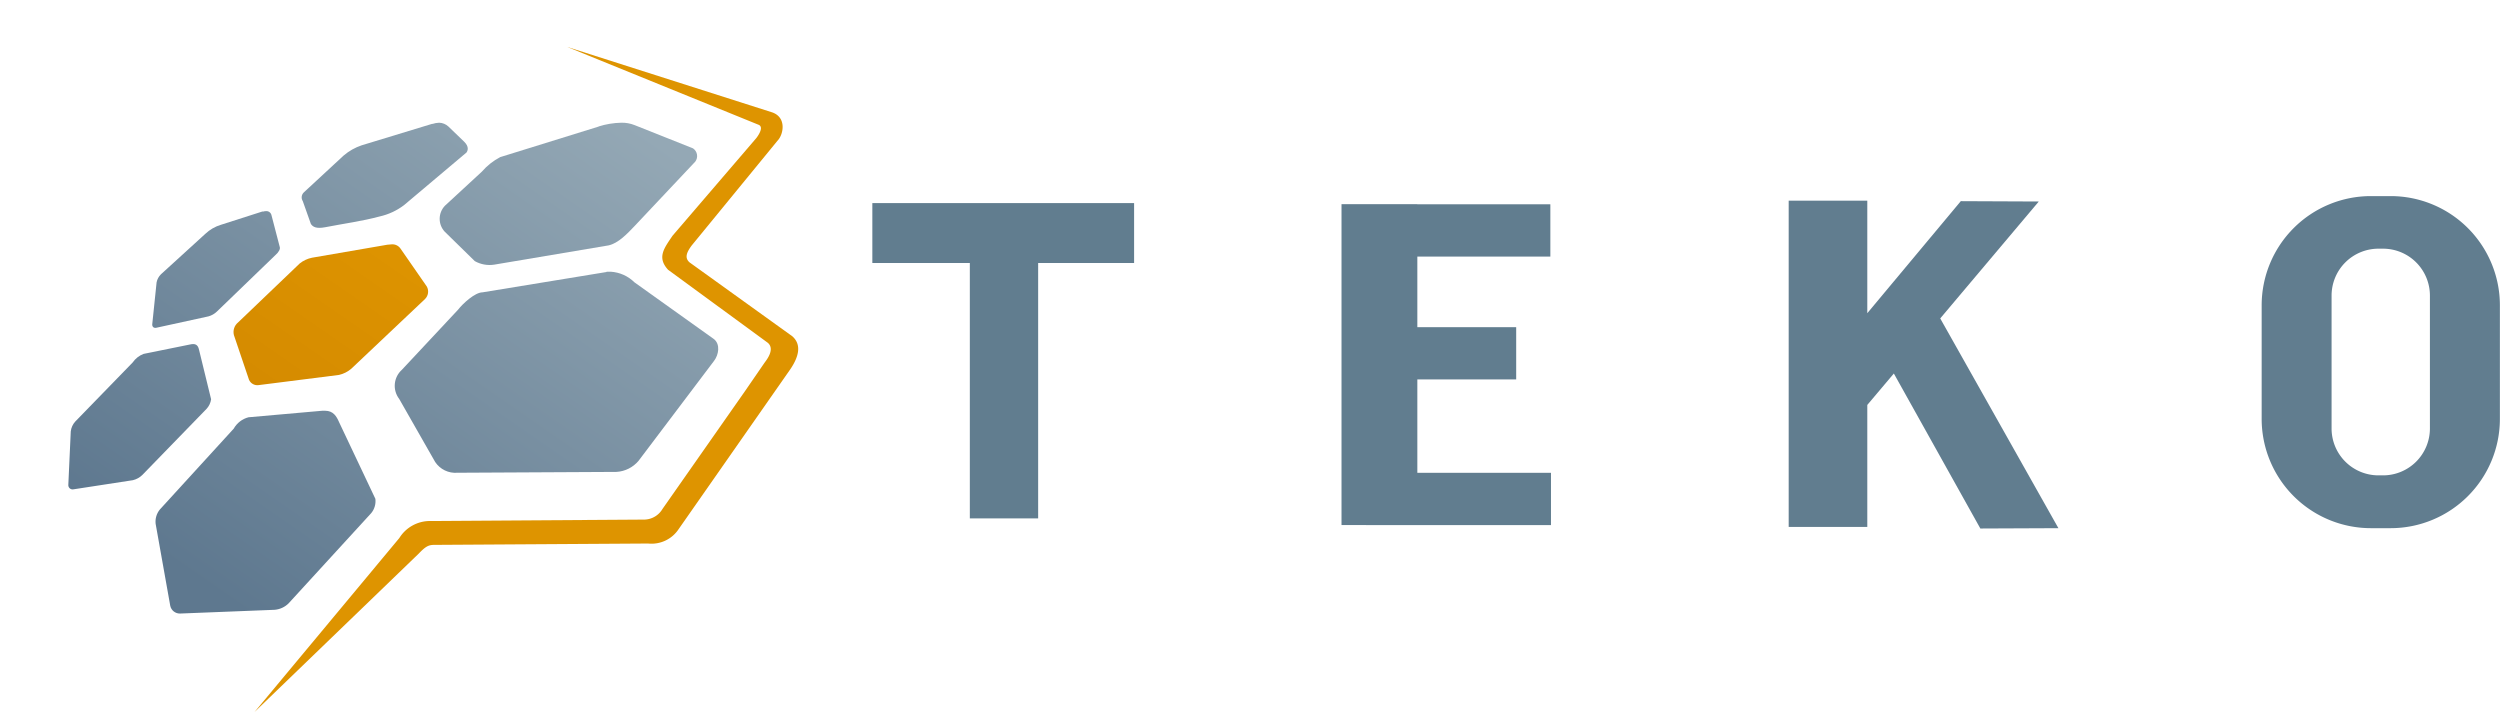 <svg id="Слой_1" data-name="Слой 1" xmlns="http://www.w3.org/2000/svg" xmlns:xlink="http://www.w3.org/1999/xlink" viewBox="0 0 439.82 126.23"><defs><style>.cls-1{fill:none;}.cls-2{clip-path:url(#clip-path);}.cls-3{fill:url(#Безымянный_градиент_7);}.cls-4{clip-path:url(#clip-path-2);}.cls-5{fill:url(#Безымянный_градиент_7-2);}.cls-6{clip-path:url(#clip-path-3);}.cls-7{fill:url(#Безымянный_градиент_7-3);}.cls-8{clip-path:url(#clip-path-4);}.cls-9{fill:url(#Безымянный_градиент_7-4);}.cls-10{clip-path:url(#clip-path-5);}.cls-11{fill:url(#Безымянный_градиент_7-5);}.cls-12{clip-path:url(#clip-path-6);}.cls-13{fill:url(#Безымянный_градиент_7-6);}.cls-14{clip-path:url(#clip-path-7);}.cls-15{fill:url(#Безымянный_градиент_8);}.cls-16{fill:#de9400;}.cls-16,.cls-17{fill-rule:evenodd;}.cls-17{fill:#617d8f;}</style><clipPath id="clip-path" transform="translate(-185.11 -84.74)"><path id="SVGID" class="cls-1" d="M241.83,157l-13,1.15a4.19,4.19,0,0,0-2.6,2l-13,14.23a3.37,3.37,0,0,0-.74,2.51l2.57,14.42a1.72,1.72,0,0,0,1.71,1.37l16.67-.66a3.94,3.94,0,0,0,2.44-1.13L250.43,175a3.32,3.32,0,0,0,.72-2.5L244.76,159c-.44-1-1-2-2.47-2l-.46,0"/></clipPath><linearGradient id="Безымянный_градиент_7" x1="113.35" y1="578.37" x2="120.09" y2="578.37" gradientTransform="matrix(16.52, 0, 0, -16.52, -1657.44, 9730.41)" gradientUnits="userSpaceOnUse"><stop offset="0" stop-color="#5e788f"/><stop offset="1" stop-color="#94a8b5"/></linearGradient><clipPath id="clip-path-2" transform="translate(-185.11 -84.74)"><path id="SVGID-2" data-name="SVGID" class="cls-1" d="M291.78,132.6,270,136.17c-1.33,0-3.49,2-4.3,3.05l-9.88,10.57a3.78,3.78,0,0,0-.48,5.13l6.33,11.1a4.28,4.28,0,0,0,3.91,1.89l28-.15a5.49,5.49,0,0,0,3.87-1.95l13.28-17.58c.81-1.06,1.14-2.89,0-3.82l-14-10a6.51,6.51,0,0,0-4.19-1.87c-.21,0-.44,0-.68,0"/></clipPath><linearGradient id="Безымянный_градиент_7-2" x1="113.35" y1="576.94" x2="120.09" y2="576.94" gradientTransform="matrix(16.52, 0, 0, -16.52, -1655.74, 9682.04)" xlink:href="#Безымянный_градиент_7"/><clipPath id="clip-path-3" transform="translate(-185.11 -84.74)"><path id="SVGID-3" data-name="SVGID" class="cls-1" d="M290.45,107l-17.34,5.38a11.16,11.16,0,0,0-3.23,2.56l-6.5,6a3.33,3.33,0,0,0-.06,4.53l5.32,5.21a5.3,5.3,0,0,0,3.41.62l20.13-3.39c1.72-.38,3.31-2.08,4.55-3.38l10.7-11.36a1.63,1.63,0,0,0-.4-2.33l-10.28-4.09a5.9,5.9,0,0,0-2.34-.42,14.25,14.25,0,0,0-4,.66"/></clipPath><linearGradient id="Безымянный_градиент_7-3" x1="113.27" y1="577.76" x2="120.01" y2="577.76" gradientTransform="matrix(16.52, 0, 0, -16.52, -1680.82, 9664.31)" xlink:href="#Безымянный_градиент_7"/><clipPath id="clip-path-4" transform="translate(-185.11 -84.74)"><path id="SVGID-4" data-name="SVGID" class="cls-1" d="M218.61,145.33,210.37,147a4.1,4.1,0,0,0-1.92,1.51l-10.09,10.38a3.12,3.12,0,0,0-.8,1.73l-.43,9.41a.75.75,0,0,0,.88.8l10.47-1.61a3.54,3.54,0,0,0,1.68-.93l11.27-11.6a3.1,3.1,0,0,0,.82-1.71l-2.09-8.56c-.12-.6-.33-1.15-1.06-1.15a2.33,2.33,0,0,0-.49.06"/></clipPath><linearGradient id="Безымянный_градиент_7-4" x1="113.35" y1="579.81" x2="120.09" y2="579.81" gradientTransform="matrix(16.52, 0, 0, -16.52, -1680.76, 9737.28)" xlink:href="#Безымянный_градиент_7"/><clipPath id="clip-path-5" transform="translate(-185.11 -84.74)"><path id="SVGID-5" data-name="SVGID" class="cls-1" d="M231.33,121.93,224,124.28a6.9,6.9,0,0,0-2.77,1.6L213.42,133a2.74,2.74,0,0,0-.76,1.41l-.77,7.42c0,.42.29.67.73.57l9.16-2a3.48,3.48,0,0,0,1.49-.85l10.29-9.93c.59-.5.89-1.08.77-1.42l-1.45-5.57a.92.92,0,0,0-.93-.75,2.1,2.1,0,0,0-.62.1"/></clipPath><linearGradient id="Безымянный_градиент_7-5" x1="113.4" y1="580" x2="120.15" y2="580" gradientTransform="matrix(16.52, 0, 0, -16.52, -1696.15, 9714.39)" xlink:href="#Безымянный_градиент_7"/><clipPath id="clip-path-6" transform="translate(-185.11 -84.74)"><path id="SVGID-6" data-name="SVGID" class="cls-1" d="M261.16,106.52l-12.41,3.78a9.56,9.56,0,0,0-3.17,1.79l-7,6.48a1.21,1.21,0,0,0-.2,1.56l1.42,4c.34.53.95.89,2.55.58,3.18-.62,6.47-1.06,9.52-1.88a11.15,11.15,0,0,0,4.32-2l11-9.27c.22-.33.47-1-.39-1.86L264,107a2.5,2.5,0,0,0-1.63-.67,4.21,4.21,0,0,0-1.21.22"/></clipPath><linearGradient id="Безымянный_градиент_7-6" x1="113.35" y1="579.22" x2="120.09" y2="579.22" gradientTransform="matrix(16.52, 0, 0, -16.52, -1697.1, 9685.2)" xlink:href="#Безымянный_градиент_7"/><clipPath id="clip-path-7" transform="translate(-185.11 -84.74)"><path id="SVGID-7" data-name="SVGID" class="cls-1" d="M253.27,127.79,240,130.08a5.09,5.09,0,0,0-2.15,1L227,141.46a2.18,2.18,0,0,0-.74,2.23l2.66,7.87a1.6,1.6,0,0,0,1.7.93l14.13-1.79a5.09,5.09,0,0,0,2.14-1.07l13-12.29a1.84,1.84,0,0,0,.31-2.19l-4.64-6.69a1.72,1.72,0,0,0-1.57-.73,6.21,6.21,0,0,0-.7.06"/></clipPath><linearGradient id="Безымянный_градиент_8" x1="113.3" y1="578.9" x2="120.05" y2="578.9" gradientTransform="matrix(16.52, 0, 0, -16.52, -1681.13, 9704.47)" gradientUnits="userSpaceOnUse"><stop offset="0" stop-color="#cc8200"/><stop offset="1" stop-color="#e89e00"/></linearGradient></defs><g class="cls-2"><rect class="cls-3" x="206.05" y="148.7" width="51.54" height="52.35" transform="translate(-229.07 181.04) rotate(-55.27)"/></g><g class="cls-4"><rect class="cls-5" x="251.69" y="116.35" width="62.15" height="67.85" transform="translate(-186.93 212.32) rotate(-55.27)"/></g><g class="cls-6"><rect class="cls-7" x="261.49" y="92.79" width="46.93" height="52.21" transform="translate(-160.21 200.62) rotate(-55.27)"/></g><g class="cls-8"><rect class="cls-9" x="191.99" y="140.46" width="35.38" height="35.26" transform="translate(-224.81 155.62) rotate(-55.27)"/></g><g class="cls-10"><rect class="cls-11" x="208.22" y="116.98" width="29.85" height="30.34" transform="translate(-197.7 155.53) rotate(-55.27)"/></g><g class="cls-12"><rect class="cls-13" x="236.66" y="98.12" width="32.31" height="35.09" transform="matrix(0.57, -0.82, 0.82, 0.57, -171.37, 172.81)"/></g><g class="cls-14"><rect class="cls-15" x="223.21" y="118.85" width="40.19" height="42.65" transform="translate(-195.61 175.55) rotate(-55.27)"/></g><path class="cls-16" d="M229.89,210l25.47-30.6a6.34,6.34,0,0,1,5.4-3l37.77-.25v0a3.8,3.8,0,0,0,3.13-1.87l14.51-20.72h0l3.44-5c.35-.48,1.89-2.37.58-3.51l-17.54-12.84c-2-2.18-.71-3.79.78-6l14.74-17.18c.44-.58,1.37-2,.34-2.36L284.9,93l36,11.49c2.65.87,2.06,3.91,1,5L306.82,127.9c-.87,1.17-1.34,2.17-.4,3l18.08,13c1.78,1.57,1,3.81-.35,5.8l-19.63,28.1a5.72,5.72,0,0,1-5.4,2.56l-37.62.24c-1,0-1.52.28-2.72,1.53Z" transform="translate(-185.11 -84.74)"/><path class="cls-17" d="M583,158.44v-20a19.22,19.22,0,0,1,19.22-19.2h3.47a19.22,19.22,0,0,1,19.22,19.2v20a19.23,19.23,0,0,1-19.22,19.22h-3.47A19.23,19.23,0,0,1,583,158.44m29.6,1.68V136.74a8.25,8.25,0,0,0-8.25-8.25h-.79a8.25,8.25,0,0,0-8.26,8.25v23.38a8.25,8.25,0,0,0,8.26,8.25h.79a8.25,8.25,0,0,0,8.25-8.25" transform="translate(-185.11 -84.74)"/><polygon class="cls-17" points="170.62 91.2 170.62 46.27 153.47 46.27 153.47 35.73 199.52 35.73 199.52 46.27 182.64 46.27 182.64 91.2 170.62 91.2"/><polygon class="cls-17" points="240.3 92.38 240.3 92.37 236.01 92.37 236.01 35.92 249.35 35.92 249.35 35.94 272.75 35.94 272.75 45.14 249.35 45.14 249.35 57.56 266.74 57.56 266.74 66.75 249.35 66.75 249.35 83.18 272.86 83.18 272.86 92.38 240.3 92.38"/><polygon class="cls-17" points="348.4 92.98 333.18 65.71 328.51 71.24 328.51 92.7 314.68 92.7 314.68 35.3 328.51 35.3 328.51 55.1 344.96 35.39 358.68 35.45 341.34 56.02 362.13 92.92 348.4 92.98"/></svg>